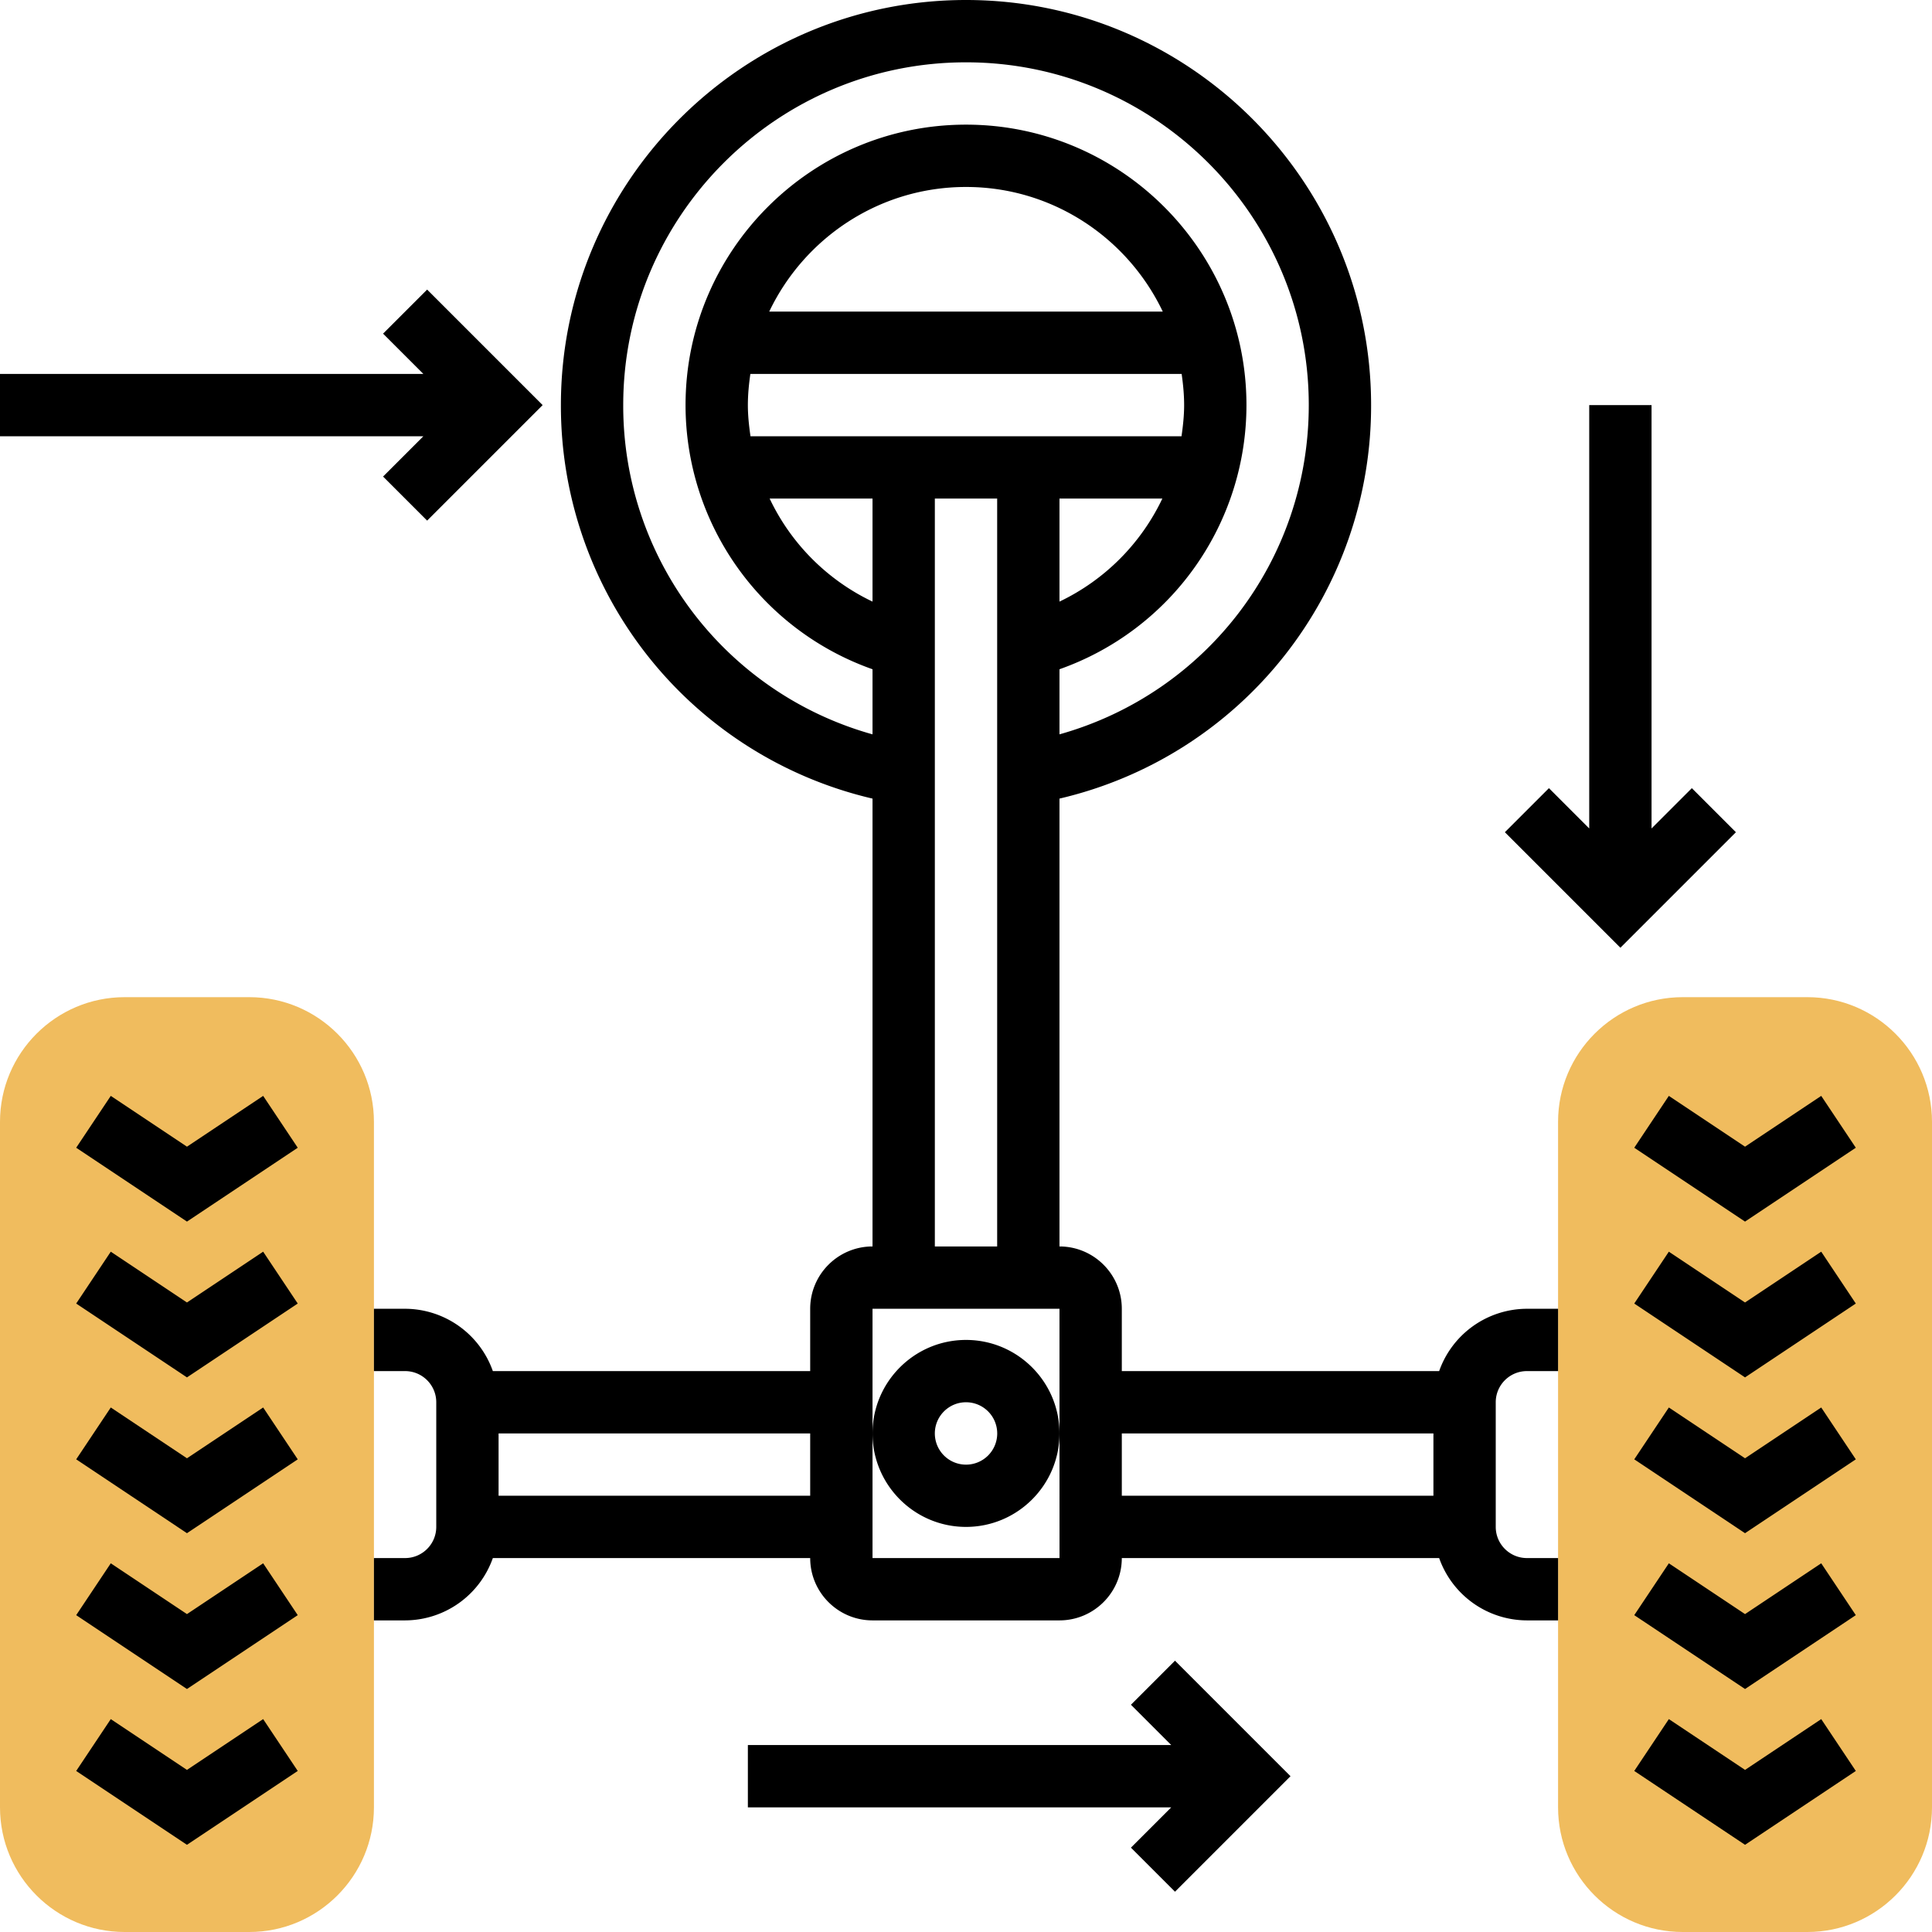 <?xml version="1.0" encoding="UTF-8"?>
<svg xmlns="http://www.w3.org/2000/svg" xml:space="preserve" width="512" height="512" style="enable-background:new 0 0 512 512" viewBox="0 0 62 62">
  <path fill="#f0bc5e" d="M58 62h-4c-2.206 0-4-1.794-4-4V36c0-2.206 1.794-4 4-4h4c2.206 0 4 1.794 4 4v22c0 2.206-1.794 4-4 4zM8 62H4c-2.206 0-4-1.794-4-4V36c0-2.206 1.794-4 4-4h4c2.206 0 4 1.794 4 4v22c0 2.206-1.794 4-4 4z" data-original="#f0bc5e"></path>
  <path d="M46.184 44H36v-2c0-1.103-.897-2-2-2V25.628A12.94 12.94 0 0 0 44 13c0-7.168-5.832-13-13-13S18 5.832 18 13a12.94 12.94 0 0 0 10 12.628V40c-1.103 0-2 .897-2 2v2H15.816A2.996 2.996 0 0 0 13 42h-1v2h1c.551 0 1 .448 1 1v4c0 .552-.449 1-1 1h-1v2h1a2.996 2.996 0 0 0 2.816-2H26c0 1.103.897 2 2 2h6c1.103 0 2-.897 2-2h10.184A2.996 2.996 0 0 0 49 52h1v-2h-1c-.551 0-1-.448-1-1v-4c0-.552.449-1 1-1h1v-2h-1a2.996 2.996 0 0 0-2.816 2zM16 48v-2h10v2zm12-28.694A6.97 6.97 0 0 1 24.699 16H28zM24.084 14c-.047-.328-.084-.66-.084-1s.033-.672.08-1h13.84c.047.328.08.66.08 1s-.037.672-.084 1zm.601-4c1.126-2.361 3.53-4 6.315-4s5.189 1.639 6.315 4zm12.616 6A6.983 6.983 0 0 1 34 19.306V16zM20 13c0-6.065 4.935-11 11-11s11 4.935 11 11c0 4.981-3.302 9.247-8 10.566v-2.089A8.99 8.99 0 0 0 40 13c0-4.962-4.038-9-9-9s-9 4.038-9 9a8.99 8.99 0 0 0 6 8.477v2.089A10.946 10.946 0 0 1 20 13zm10 3h2v24h-2zm-2 34v-8h6l.001 8zm8-4h10v2H36zm20 .798-2.445-1.63-1.11 1.664L56 49.202l3.555-2.37-1.11-1.664zm0 5-2.445-1.63-1.11 1.664L56 54.202l3.555-2.37-1.11-1.664zm-3.555-14.966L56 39.202l3.555-2.37-1.11-1.664L56 36.798l-2.445-1.63zM56 41.798l-2.445-1.63-1.11 1.664L56 44.202l3.555-2.37-1.11-1.664zm0 15-2.445-1.63-1.11 1.664L56 59.202l3.555-2.37-1.11-1.664zm-50-10-2.445-1.63-1.11 1.664L6 49.202l3.555-2.37-1.11-1.664zm0 5-2.445-1.63-1.11 1.664L6 54.202l3.555-2.37-1.11-1.664zm0-15-2.445-1.63-1.11 1.664L6 39.202l3.555-2.37-1.11-1.664zm0 5-2.445-1.63-1.11 1.664L6 44.202l3.555-2.37-1.11-1.664zm0 15-2.445-1.63-1.11 1.664L6 59.202l3.555-2.37-1.11-1.664z" data-original="#000000"></path>
  <path d="M31 49c1.654 0 3-1.346 3-3s-1.346-3-3-3-3 1.346-3 3 1.346 3 3 3zm0-4a1.001 1.001 0 1 1-1 1c0-.552.449-1 1-1zm5.293 9.707L37.586 56H24v2h13.586l-1.293 1.293 1.414 1.414L41.414 57l-3.707-3.707zm-24-39.414 1.414 1.414L17.414 13l-3.707-3.707-1.414 1.414L13.586 12H0v2h13.586zm42 10L53 26.586V13h-2v13.586l-1.293-1.293-1.414 1.414L52 30.414l3.707-3.707z" data-original="#000000"></path>
</svg>
